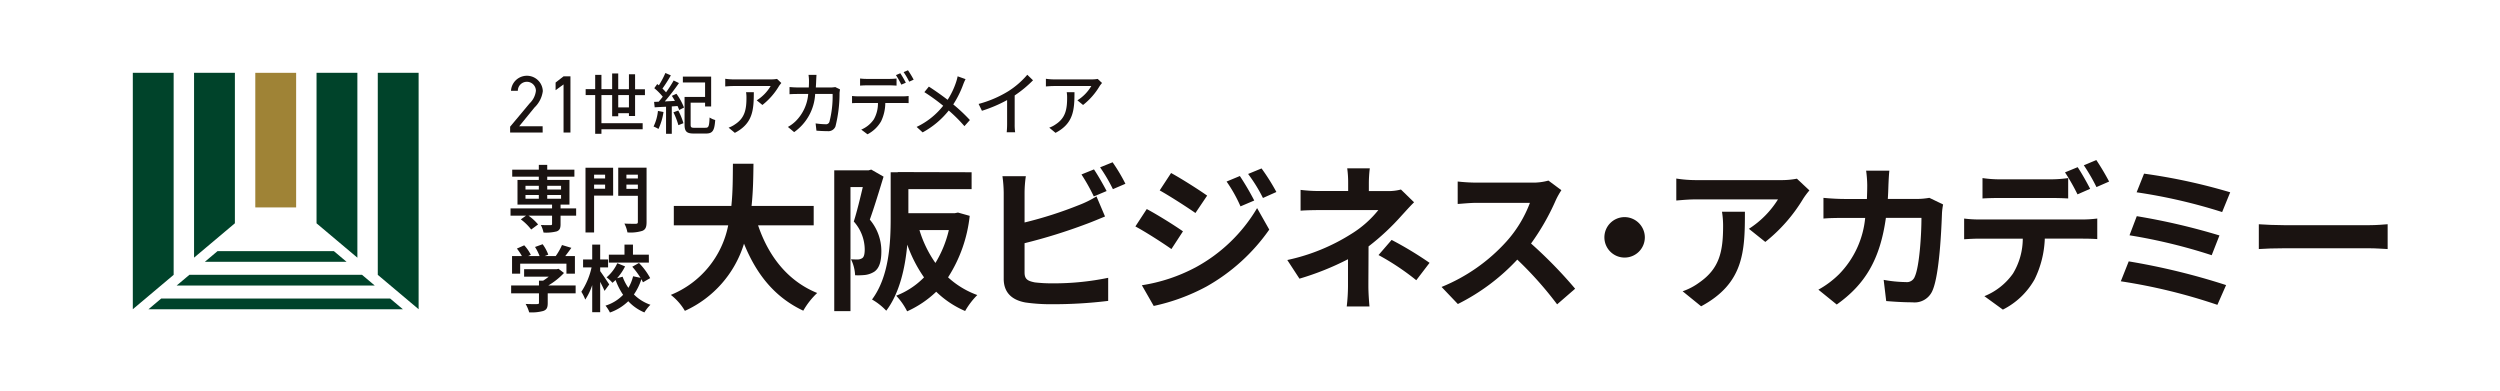 <svg xmlns="http://www.w3.org/2000/svg" width="320" height="50" viewBox="0 0 320 50"><g transform="translate(-6216 19229)"><rect width="320" height="50" transform="translate(6216 -19229)" fill="#fff"/><g transform="translate(6166.434 -20716.395)"><path d="M146.6,1516.237c1.335,3.946,3.783,7.123,7.566,8.661a9.692,9.692,0,0,0-1.78,2.265c-3.662-1.719-6.009-4.674-7.587-8.578a13.931,13.931,0,0,1-7.568,8.6,7.122,7.122,0,0,0-1.8-2.044,12.131,12.131,0,0,0,7.344-8.9h-6.961v-2.488h7.366c.2-1.9.181-3.743.2-5.4h2.631c-.021,1.659-.041,3.52-.244,5.4h7.952v2.488Z" fill="#1a1311"/><path d="M162.662,1510.006c-.525,1.72-1.193,3.925-1.76,5.5a6.23,6.23,0,0,1,1.477,4.067c0,1.295-.263,2.145-.89,2.59a2.883,2.883,0,0,1-1.174.425,8.6,8.6,0,0,1-1.295.04,5.091,5.091,0,0,0-.526-2.043c.364.021.628.021.891.021a1.059,1.059,0,0,0,.566-.183c.223-.162.3-.566.3-1.133a5.413,5.413,0,0,0-1.4-3.541c.406-1.274.83-3.035,1.154-4.411h-1.578v15.884H156.35V1509.2h4.39l.344-.1Zm11.027,5.018a18.116,18.116,0,0,1-2.771,7.871,11.116,11.116,0,0,0,3.743,2.265,9.644,9.644,0,0,0-1.559,2.044,12.235,12.235,0,0,1-3.7-2.468,13.221,13.221,0,0,1-3.722,2.508,8.557,8.557,0,0,0-1.4-2,10.036,10.036,0,0,0,3.561-2.346,17.415,17.415,0,0,1-2.145-4.189c-.263,2.934-.971,6.192-2.69,8.457a7.835,7.835,0,0,0-1.822-1.436c2.206-2.954,2.388-7.283,2.388-10.4v-5.887h.91v-.021h1.356l8.094.021v2.165h-8.094v3.075h5.949l.4-.081Zm-6.433,1.821a14.775,14.775,0,0,0,2.043,4.208,14.291,14.291,0,0,0,1.719-4.208Z" fill="#1a1311"/><path d="M180.711,1512.049v3.824a51.056,51.056,0,0,0,7-2.245,13.168,13.168,0,0,0,2.205-1.093l1.093,2.57c-.789.324-1.7.708-2.368.951a70.017,70.017,0,0,1-7.931,2.468v3.743c0,.87.4,1.093,1.315,1.275a18.915,18.915,0,0,0,2.347.121,34.213,34.213,0,0,0,7.041-.708v2.954a57.365,57.365,0,0,1-7.2.425,22.454,22.454,0,0,1-3.4-.223c-1.76-.323-2.772-1.294-2.772-3.035v-11.027a16.788,16.788,0,0,0-.162-2.1h2.995A15.077,15.077,0,0,0,180.711,1512.049Zm10.5-.2-1.639.688a24.245,24.245,0,0,0-1.578-2.812l1.6-.648C190.1,1509.823,190.827,1511.1,191.212,1511.847Zm2.407-.931-1.6.689a21.243,21.243,0,0,0-1.639-2.793l1.6-.648A22.3,22.3,0,0,1,193.619,1510.916Z" fill="#1a1311"/><path d="M200.985,1517.007l-1.477,2.266c-1.153-.81-3.257-2.165-4.613-2.894l1.456-2.226C197.727,1514.882,199.953,1516.278,200.985,1517.007Zm1.618,4.612a20.474,20.474,0,0,0,7.872-7.587l1.557,2.752a24.392,24.392,0,0,1-8.032,7.284,25.478,25.478,0,0,1-6.758,2.489l-1.517-2.651A21.649,21.649,0,0,0,202.6,1521.619Zm1.478-9.185-1.5,2.225c-1.134-.789-3.237-2.144-4.573-2.893l1.457-2.226C200.8,1510.269,203.029,1511.686,204.081,1512.434Zm6.029.627-1.76.749a18.183,18.183,0,0,0-1.781-3.177l1.7-.708A34.193,34.193,0,0,1,210.11,1513.061Zm2.833-1.092-1.719.768a19.5,19.5,0,0,0-1.9-3.075l1.72-.708A26.014,26.014,0,0,1,212.943,1511.969Z" fill="#1a1311"/><path d="M224.779,1510.8v1.052h2.429a6.09,6.09,0,0,0,1.679-.2l1.679,1.638c-.526.506-1.132,1.2-1.578,1.68a30.491,30.491,0,0,1-4.249,3.966c0,1.618-.02,3.824-.02,5.1,0,.809.081,1.962.141,2.589h-2.913a23.268,23.268,0,0,0,.162-2.589v-3.46a35.533,35.533,0,0,1-6.212,2.488l-1.557-2.387a25.141,25.141,0,0,0,8.255-3.379,13.414,13.414,0,0,0,3.4-3.014h-7.325c-.729,0-2,.019-2.63.08V1511.7a18.934,18.934,0,0,0,2.59.142h3.5V1510.8a13.061,13.061,0,0,0-.121-1.861H224.9A16.726,16.726,0,0,0,224.779,1510.8Zm1.235,9.246,1.679-1.942a45.579,45.579,0,0,1,4.856,2.934l-1.7,2.226A31.823,31.823,0,0,0,226.014,1520.041Z" fill="#1a1311"/><path d="M248.716,1513a29.773,29.773,0,0,1-3.177,5.565,56.8,56.8,0,0,1,5.645,5.786l-2.306,2a46.186,46.186,0,0,0-5.1-5.727,26.652,26.652,0,0,1-7.607,5.686l-2.084-2.185a22.693,22.693,0,0,0,8.295-5.808,15.632,15.632,0,0,0,3.014-4.957h-6.858c-.85,0-1.963.122-2.388.142v-2.873a22.608,22.608,0,0,0,2.388.142h7.142a7.29,7.29,0,0,0,2.085-.263l1.658,1.234A9.714,9.714,0,0,0,248.716,1513Z" fill="#1a1311"/><path d="M260.106,1517.776a2.589,2.589,0,1,1-2.589-2.59A2.606,2.606,0,0,1,260.106,1517.776Z" fill="#1a1311"/><path d="M280.381,1512.819a20.6,20.6,0,0,1-4.856,5.543l-2.1-1.679a12,12,0,0,0,3.722-3.764H266.6c-.849,0-1.517.062-2.468.142v-2.812a16.1,16.1,0,0,0,2.468.2h10.906a10.4,10.4,0,0,0,2.064-.182l1.6,1.5A10.07,10.07,0,0,0,280.381,1512.819ZM267.31,1526.6l-2.367-1.922a7.969,7.969,0,0,0,2.124-1.113c2.571-1.781,3.056-3.925,3.056-7.243a11.142,11.142,0,0,0-.142-1.822h2.934C272.915,1519.516,272.814,1523.643,267.31,1526.6Z" fill="#1a1311"/><path d="M291.287,1511.038c-.02.627-.04,1.234-.081,1.821h3.8a9.391,9.391,0,0,0,1.517-.142l1.761.85a8.239,8.239,0,0,0-.142,1.072c-.081,2.185-.324,7.831-1.194,9.894a2.488,2.488,0,0,1-2.609,1.558c-1.154,0-2.368-.081-3.339-.161l-.324-2.712a16.664,16.664,0,0,0,2.833.283,1.077,1.077,0,0,0,1.153-.708c.587-1.274.85-5.321.85-7.507h-4.552c-.749,5.342-2.671,8.519-6.293,11.088l-2.347-1.9a12.073,12.073,0,0,0,2.651-1.984,11.892,11.892,0,0,0,3.337-7.2h-2.67c-.688,0-1.8,0-2.67.081v-2.65c.849.081,1.9.142,2.67.142h2.893c.021-.567.041-1.154.041-1.76a14.774,14.774,0,0,0-.142-1.862h2.974C291.348,1509.7,291.308,1510.552,291.287,1511.038Z" fill="#1a1311"/><path d="M302.922,1515.489h13.253a15.292,15.292,0,0,0,1.841-.122V1518c-.506-.041-1.275-.06-1.841-.06H311.3a12.83,12.83,0,0,1-1.3,5.2,9.587,9.587,0,0,1-4.067,3.885l-2.367-1.72a8.248,8.248,0,0,0,3.662-2.894,8.685,8.685,0,0,0,1.254-4.47h-5.563c-.587,0-1.376.04-1.943.081v-2.652A15.382,15.382,0,0,0,302.922,1515.489Zm2.569-5.139h6.616a15.939,15.939,0,0,0,2.186-.162v2.61c-.689-.04-1.478-.061-2.186-.061h-6.616c-.687,0-1.557.021-2.165.061v-2.61A15.186,15.186,0,0,0,305.491,1510.35Zm11.614,1.214-1.619.708a26,26,0,0,0-1.6-2.813l1.619-.667C316.013,1509.54,316.721,1510.816,317.105,1511.564Zm2.428-.931-1.619.708a23.916,23.916,0,0,0-1.618-2.792l1.6-.668A31.811,31.811,0,0,1,319.533,1510.633Z" fill="#1a1311"/><path d="M334.506,1523.886l-1.114,2.529a72.118,72.118,0,0,0-12.362-3.014l1.012-2.55A86.583,86.583,0,0,1,334.506,1523.886Zm-.85-6.354-.992,2.53a70.161,70.161,0,0,0-10.521-2.549l.931-2.448A83.537,83.537,0,0,1,333.656,1517.532Zm1.376-5.523L334,1514.538a69.415,69.415,0,0,0-10.946-2.529l.951-2.388A73.861,73.861,0,0,1,335.032,1512.009Z" fill="#1a1311"/><path d="M341.953,1516.218h10.865c.951,0,1.841-.081,2.367-.122v3.177c-.485-.021-1.517-.1-2.367-.1H341.953c-1.153,0-2.509.041-3.258.1V1516.1C339.424,1516.156,340.9,1516.218,341.953,1516.218Z" fill="#1a1311"/><path d="M70.2,1525.606l-1.628,1.371h32.561l-1.628-1.371Z" fill="#00432a"/><path d="M95.906,1522.572h-22.1l-1.628,1.371H97.534Z" fill="#00432a"/><path d="M92.3,1519.538H77.411l-1.628,1.371H93.93Z" fill="#00432a"/><path d="M71.793,1522.575v-25.859H66.566v30.259Z" fill="#00432a"/><path d="M97.922,1522.575v-25.859h5.227v30.259Z" fill="#00432a"/><path d="M79.632,1515.974v-19.258H74.405v23.658Z" fill="#00432a"/><rect width="5.227" height="17.229" transform="translate(82.244 1496.716)" fill="#9f8336"/><path d="M95.31,1520.379v-23.663H90.083v19.263Z" fill="#00432a"/><path d="M119.027,1504.362h-4.165v-.75l2.5-2.991a2.619,2.619,0,0,0,.8-1.6,1.157,1.157,0,0,0-2.314,0h-.874a2.038,2.038,0,0,1,4.072.042,3.513,3.513,0,0,1-1.069,2.095l-1.954,2.4h3Z" fill="#1a1311"/><path d="M122.582,1504.362H121.7V1498.2l-1.018.741v-.981l1.018-.792h.884Z" fill="#1a1311"/><path d="M130.07,1502.239v-.356H128.7v.39h-.778v-2.706H126.55v3.6h5.277v.773H126.55v.584h-.8v-4.962h-1.22v-.755h1.22v-1.833h.8v1.833h1.371V1496.8h.778v2.011h1.371V1496.9h.786v1.917h1.263v.755h-1.263v2.672Zm0-1.094v-1.578H128.7v1.578Z" fill="#1a1311"/><path d="M134.494,1501.73a7.747,7.747,0,0,1-.645,2.172,4.027,4.027,0,0,0-.627-.314,5.873,5.873,0,0,0,.561-1.994Zm1.655-2.333a7.711,7.711,0,0,1,.97,1.764l-.619.315a4.318,4.318,0,0,0-.209-.509l-.736.051v3.5h-.735v-3.462c-.535.025-1.037.051-1.455.076l-.076-.695.594-.026c.167-.2.343-.407.518-.637a7.424,7.424,0,0,0-1.087-1.093l.377-.527c.066.051.134.111.209.162a11,11,0,0,0,.836-1.579l.7.306a19.474,19.474,0,0,1-1.078,1.689,4.944,4.944,0,0,1,.46.483,14.763,14.763,0,0,0,.977-1.519l.678.331a28.051,28.051,0,0,1-1.814,2.35l1.295-.067c-.125-.221-.258-.451-.392-.646Zm.234,2.146a8.359,8.359,0,0,1,.66,1.621l-.643.254a9.4,9.4,0,0,0-.636-1.645Zm3.5,2.206c.393,0,.46-.2.51-1.314a2.665,2.665,0,0,0,.72.322c-.093,1.34-.319,1.73-1.18,1.73H138.39c-.911,0-1.2-.237-1.2-1.145V1499.8h2.626v-1.85h-2.843v-.747h3.62v3.819h-.777v-.484h-1.848v2.808c0,.348.075.407.5.407Z" fill="#1a1311"/><path d="M149.29,1498.389a8.737,8.737,0,0,1-2.137,2.443l-.725-.594a5.381,5.381,0,0,0,1.78-1.831h-4.783c-.348,0-.654.027-1.029.053v-.982a7.755,7.755,0,0,0,1.029.08H148.3a4.476,4.476,0,0,0,.725-.063l.55.523C149.5,1498.114,149.361,1498.283,149.29,1498.389Zm-5.664,6.01-.8-.664a3.3,3.3,0,0,0,.838-.434c1.249-.815,1.449-1.93,1.449-3.4a3.945,3.945,0,0,0-.053-.708h.995C146.052,1501.5,145.921,1503.2,143.626,1504.4Z" fill="#1a1311"/><path d="M154.037,1497.726c-.009.3-.027.593-.044.867h1.885a3.715,3.715,0,0,0,.6-.054l.611.3c-.026.15-.053.345-.061.451a17.4,17.4,0,0,1-.524,4.292.97.97,0,0,1-1.011.6c-.472,0-.979-.027-1.423-.062l-.106-.929a9.862,9.862,0,0,0,1.266.106.46.46,0,0,0,.5-.3,12.961,12.961,0,0,0,.41-3.575h-2.234a6.371,6.371,0,0,1-2.689,4.885l-.8-.664a4.651,4.651,0,0,0,1-.743,5.527,5.527,0,0,0,1.6-3.478h-1.326c-.323,0-.734.009-1.066.035v-.921c.332.028.725.054,1.066.054h1.4c.018-.266.026-.549.026-.85a5.692,5.692,0,0,0-.061-.761h1.021C154.063,1497.186,154.045,1497.513,154.037,1497.726Z" fill="#1a1311"/><path d="M159.418,1499.726h5.717a5.405,5.405,0,0,0,.734-.045v.912c-.209-.009-.506-.018-.734-.018h-2.251a5.489,5.489,0,0,1-.542,2.354,4.282,4.282,0,0,1-1.736,1.655l-.8-.6a3.65,3.65,0,0,0,1.614-1.319,4.135,4.135,0,0,0,.524-2.089h-2.523c-.261,0-.549.009-.794.027v-.921A7.439,7.439,0,0,0,159.418,1499.726Zm1.083-2.231h2.951a7.292,7.292,0,0,0,.872-.052v.911c-.28-.018-.593-.035-.872-.035H160.51c-.3,0-.62.017-.855.035v-.911A6.542,6.542,0,0,0,160.5,1497.495Zm5.01.487-.576.248a10.728,10.728,0,0,0-.689-1.221l.558-.239A12.93,12.93,0,0,1,165.511,1497.982Zm1-.389-.567.257a8.982,8.982,0,0,0-.716-1.222l.558-.239A11.367,11.367,0,0,1,166.515,1497.593Z" fill="#1a1311"/><path d="M172.841,1498.247a12.689,12.689,0,0,1-1.257,2.514,21.412,21.412,0,0,1,2.129,2l-.7.779a19.64,19.64,0,0,0-2.008-2,10.922,10.922,0,0,1-3.343,2.8l-.768-.7a9.5,9.5,0,0,0,3.4-2.708,24.726,24.726,0,0,0-2.409-1.743l.576-.709c.734.469,1.7,1.151,2.4,1.691a9.9,9.9,0,0,0,1.091-2.283,6.442,6.442,0,0,0,.192-.726l1.012.362A6.76,6.76,0,0,0,172.841,1498.247Z" fill="#1a1311"/><path d="M178.633,1499.07a10.807,10.807,0,0,0,2.427-2.106l.732.708a14.758,14.758,0,0,1-2.347,1.939v3.672a6.694,6.694,0,0,0,.061,1.044h-1.082a10.449,10.449,0,0,0,.052-1.044v-3.08a17.649,17.649,0,0,1-3.221,1.372l-.427-.876A14.3,14.3,0,0,0,178.633,1499.07Z" fill="#1a1311"/><path d="M190.335,1498.389a8.737,8.737,0,0,1-2.137,2.443l-.725-.594a5.381,5.381,0,0,0,1.78-1.831H184.47c-.349,0-.654.027-1.029.053v-.982a7.742,7.742,0,0,0,1.029.08h4.879a4.476,4.476,0,0,0,.725-.063l.549.523C190.545,1498.114,190.406,1498.283,190.335,1498.389Zm-5.664,6.01-.8-.664a3.293,3.293,0,0,0,.837-.434c1.249-.815,1.45-1.93,1.45-3.4a3.945,3.945,0,0,0-.053-.708h.995C187.1,1501.5,186.966,1503.2,184.671,1504.4Z" fill="#1a1311"/><path d="M123.312,1515h-1.994v1.086c0,.529-.112.779-.5.928a5.492,5.492,0,0,1-1.679.148,3.791,3.791,0,0,0-.344-.965c.493.019,1.077.019,1.235.019s.2-.046.2-.167V1515h-3.015a6.4,6.4,0,0,1,1.225,1.123l-.882.65a6.754,6.754,0,0,0-1.326-1.3l.668-.474h-1.986v-.928h5.316v-.491h-4.425v-3.154h2.728v-.417H115.13v-.9h3.405v-.612h1.076v.612h3.478v.9h-3.478v.417h2.847v3.154h-1.14v.491h1.994Zm-6.484-3.349h1.707v-.473h-1.707Zm0,1.179h1.707v-.473h-1.707Zm2.783-1.652v.473h1.771v-.473Zm1.771,1.179h-1.771v.473h1.771Z" fill="#1a1311"/><path d="M128.05,1512.433h-2.44v4.721h-1.1v-8.293h3.535Zm-2.44-2.681v.483h1.41v-.483Zm1.41,1.8v-.528h-1.41v.528Zm5.307,4.268c0,.63-.13.956-.539,1.123a5.057,5.057,0,0,1-1.911.2,3.981,3.981,0,0,0-.389-1.132c.584.037,1.271.027,1.466.027s.259-.064.259-.24v-3.34H128.7v-3.6h3.628Zm-2.58-6.067v.483h1.466v-.483Zm1.466,1.818v-.547h-1.466v.547Z" fill="#1a1311"/><path d="M123.247,1524.945h-3.572v1.235c0,.574-.12.862-.574,1.019a5.593,5.593,0,0,1-1.8.177,4.923,4.923,0,0,0-.454-1.076c.594.028,1.28.028,1.466.019s.241-.038.241-.167v-1.207h-3.562v-1.011h3.562v-.612h.528a6.1,6.1,0,0,0,.715-.51h-3.144v-.956h4.165l.241-.055.695.537a8.97,8.97,0,0,1-2.012,1.6h3.506Zm-7.1-2.523h-1.039v-2.254h1.261a7.723,7.723,0,0,0-.639-.956l.936-.417a5.01,5.01,0,0,1,.845,1.215l-.334.158h1.456a6.4,6.4,0,0,0-.584-1.16l.975-.353a5.428,5.428,0,0,1,.722,1.336l-.445.177h1.4a7.688,7.688,0,0,0,.8-1.41l1.2.361c-.251.353-.53.724-.78,1.049h1.234v2.254H122.07v-1.28h-5.92Z" fill="#1a1311"/><path d="M126.946,1524.63c-.12-.3-.343-.742-.557-1.159v3.887h-1.02v-3.47a7.511,7.511,0,0,1-.891,1.855,5.1,5.1,0,0,0-.5-1,9.228,9.228,0,0,0,1.308-3.117H124.2v-1.02h1.169v-1.9h1.02v1.9H127.4v1.02h-1.011v.474c.26.343.993,1.447,1.159,1.707Zm4.917-1.1a4.225,4.225,0,0,0-.2-.4,7.371,7.371,0,0,1-.956,1.957,5.544,5.544,0,0,0,2.115,1.319,4.674,4.674,0,0,0-.77.982,5.917,5.917,0,0,1-2.068-1.438,6.348,6.348,0,0,1-2.348,1.448,4.459,4.459,0,0,0-.566-.881,5.326,5.326,0,0,0,2.255-1.383,8.706,8.706,0,0,1-.965-1.9c-.13.131-.269.251-.4.362a4.474,4.474,0,0,0-.751-.7,5.269,5.269,0,0,0,1.374-1.809l.993.408a7.086,7.086,0,0,1-1.022,1.512l.705-.194a6.183,6.183,0,0,0,.742,1.428,5.459,5.459,0,0,0,.6-1.484l.955.2a10.936,10.936,0,0,0-1.057-1.42l.854-.482a8.5,8.5,0,0,1,1.437,1.939Zm.76-2.524H127.5v-1.011h2v-1.29h1.085v1.29h2.032Z" fill="#1a1311"/></g></g></svg>